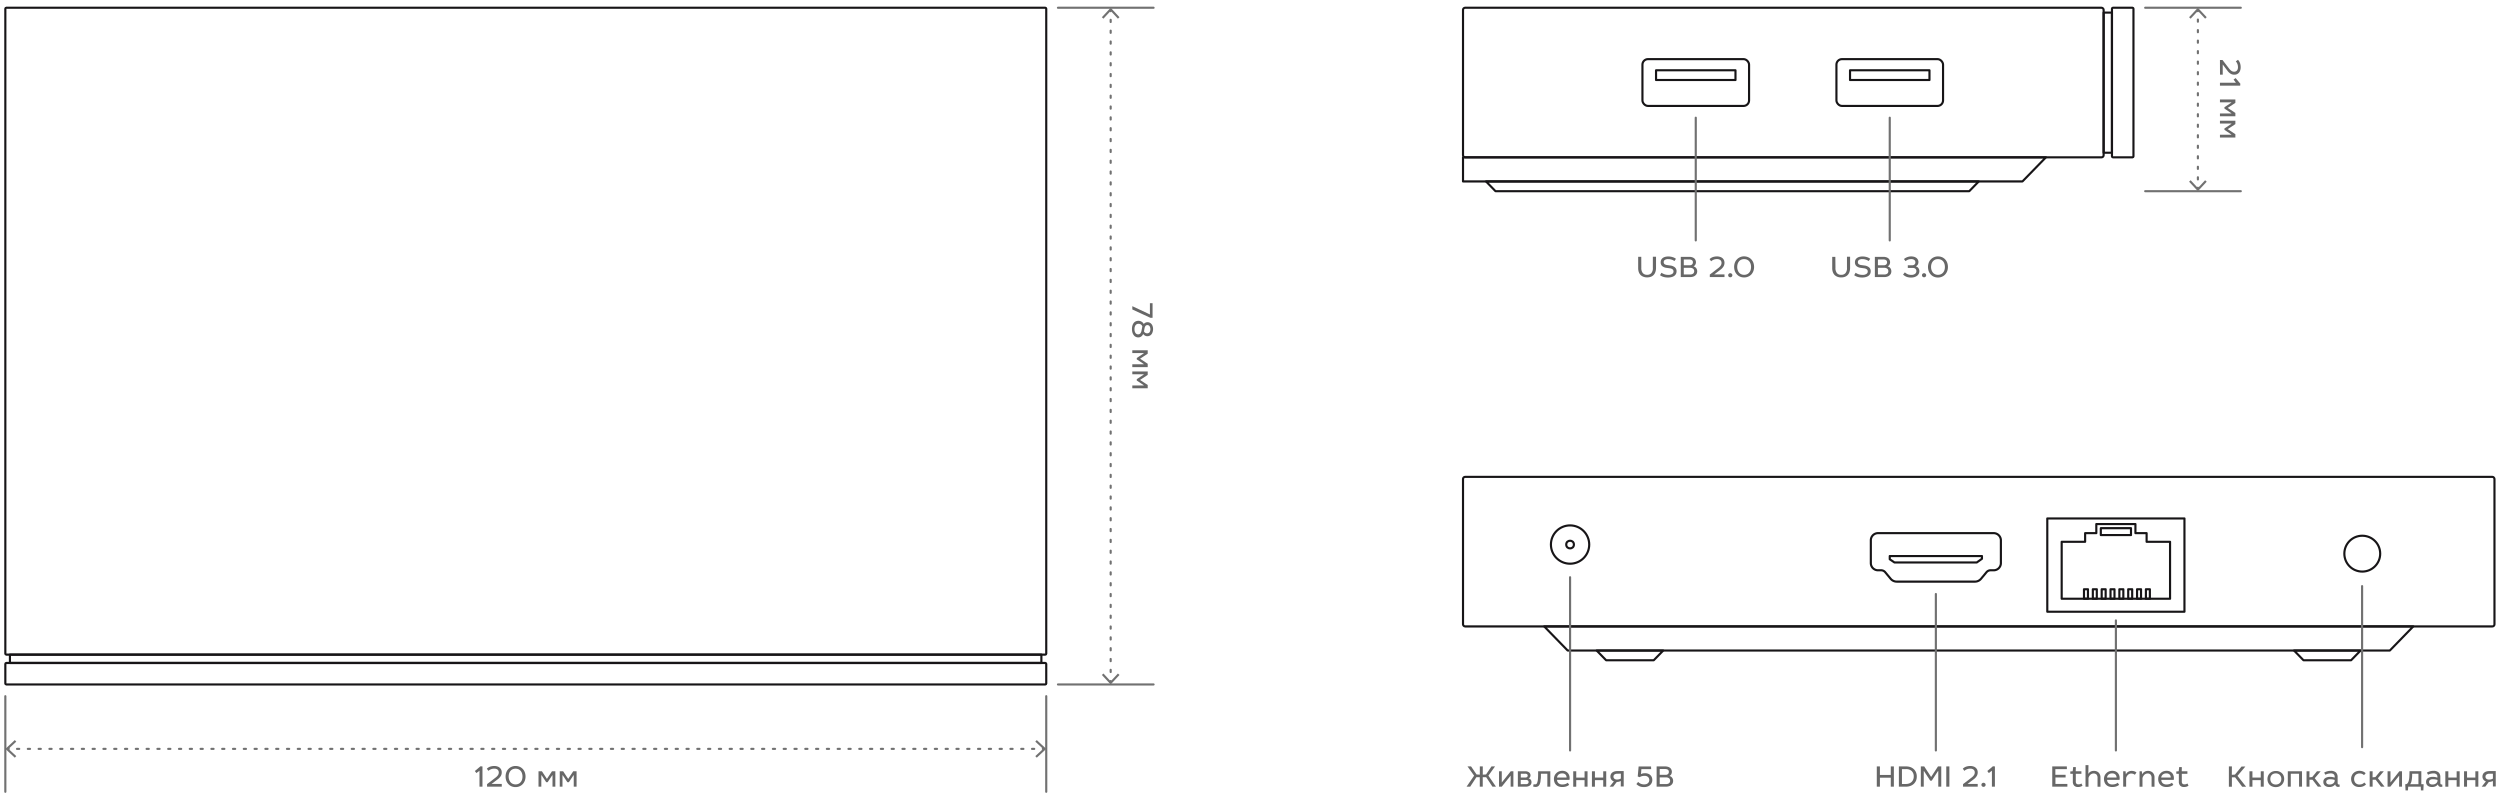 <svg xmlns="http://www.w3.org/2000/svg" viewBox="0 0 1410 452"><g id="Scheme"><rect x="3.01" y="4.37" width="587.07" height="364.84" rx="0.48" style="fill:none;stroke:#171517;stroke-linecap:round;stroke-linejoin:round;stroke-width:1.21px"/><rect x="3.01" y="373.91" width="587.07" height="12.12" rx="0.48" style="fill:none;stroke:#171517;stroke-linecap:round;stroke-linejoin:round;stroke-width:1.21px"/><rect x="5.6" y="369.21" width="581.74" height="4.7" style="fill:none;stroke:#171517;stroke-linecap:round;stroke-linejoin:round;stroke-width:1.21px"/><line x1="596.7" y1="4.37" x2="650.61" y2="4.37" style="fill:none;stroke:#717171;stroke-linecap:round;stroke-linejoin:round;stroke-width:1.21px"/><line x1="596.7" y1="386.03" x2="650.61" y2="386.03" style="fill:none;stroke:#717171;stroke-linecap:round;stroke-linejoin:round;stroke-width:1.21px"/><line x1="626.42" y1="5.69" x2="626.42" y2="6.29" style="fill:none;stroke:#717171;stroke-linecap:round;stroke-linejoin:round;stroke-width:1.21px"/><line x1="626.42" y1="11.18" x2="626.42" y2="381.66" style="fill:none;stroke:#717171;stroke-linecap:round;stroke-linejoin:round;stroke-width:1.21px;stroke-dasharray:1.22,4.89"/><line x1="626.42" y1="384.11" x2="626.42" y2="384.71" style="fill:none;stroke:#717171;stroke-linecap:round;stroke-linejoin:round;stroke-width:1.21px"/><polygon points="621.45 9.71 622.34 10.54 626.42 6.15 630.5 10.54 631.39 9.71 626.42 4.37 621.45 9.71" style="fill:#717171"/><polygon points="621.45 380.69 622.34 379.86 626.42 384.25 630.5 379.86 631.39 380.69 626.42 386.03 621.45 380.69" style="fill:#717171"/><line x1="590.08" y1="392.65" x2="590.08" y2="446.56" style="fill:none;stroke:#717171;stroke-linecap:round;stroke-linejoin:round;stroke-width:1.21px"/><line x1="3.01" y1="392.66" x2="3.01" y2="446.56" style="fill:none;stroke:#717171;stroke-linecap:round;stroke-linejoin:round;stroke-width:1.21px"/><line x1="588.76" y1="422.37" x2="588.16" y2="422.37" style="fill:none;stroke:#717171;stroke-linecap:round;stroke-linejoin:round;stroke-width:1.21px"/><line x1="583.29" y1="422.37" x2="7.37" y2="422.37" style="fill:none;stroke:#717171;stroke-linecap:round;stroke-linejoin:round;stroke-width:1.21px;stroke-dasharray:1.22,4.87"/><line x1="4.93" y1="422.37" x2="4.33" y2="422.37" style="fill:none;stroke:#717171;stroke-linecap:round;stroke-linejoin:round;stroke-width:1.21px"/><polygon points="584.74 417.4 583.91 418.29 588.3 422.37 583.91 426.45 584.74 427.34 590.08 422.37 584.74 417.4" style="fill:#717171"/><polygon points="8.35 417.4 9.18 418.29 4.79 422.37 9.18 426.45 8.35 427.34 3.01 422.37 8.35 417.4" style="fill:#717171"/><rect x="1191.15" y="4.37" width="12.12" height="84.36" rx="0.48" style="fill:none;stroke:#171517;stroke-linecap:round;stroke-linejoin:round;stroke-width:1.21px"/><rect x="1186.44" y="7.12" width="4.7" height="79.02" style="fill:none;stroke:#171517;stroke-linecap:round;stroke-linejoin:round;stroke-width:1.21px"/><rect x="825.14" y="4.37" width="361.31" height="84.36" rx="1.19" style="fill:none;stroke:#171517;stroke-linecap:round;stroke-linejoin:round;stroke-width:1.21px"/><polygon points="1140.66 102.33 825.14 102.33 825.14 88.73 1153.9 88.73 1140.66 102.33" style="fill:none;stroke:#171517;stroke-linecap:round;stroke-linejoin:round;stroke-width:1.21px"/><polygon points="1110.66 107.83 843.46 107.83 838.11 102.33 1116.01 102.33 1110.66 107.83" style="fill:none;stroke:#171517;stroke-linecap:round;stroke-linejoin:round;stroke-width:1.21px"/><rect x="926.34" y="33.35" width="60.13" height="26.39" rx="3.11" style="fill:none;stroke:#171517;stroke-linecap:round;stroke-linejoin:round;stroke-width:1.21px"/><rect x="934.01" y="39.64" width="44.8" height="5.49" style="fill:none;stroke:#171517;stroke-linecap:round;stroke-linejoin:round;stroke-width:1.21px"/><rect x="1043.42" y="39.64" width="44.8" height="5.49" style="fill:none;stroke:#171517;stroke-linecap:round;stroke-linejoin:round;stroke-width:1.21px"/><rect x="1035.75" y="33.35" width="60.13" height="26.39" rx="3.11" style="fill:none;stroke:#171517;stroke-linecap:round;stroke-linejoin:round;stroke-width:1.21px"/><line x1="1209.89" y1="4.37" x2="1263.8" y2="4.37" style="fill:none;stroke:#717171;stroke-linecap:round;stroke-linejoin:round;stroke-width:1.21px"/><line x1="1209.89" y1="107.83" x2="1263.8" y2="107.83" style="fill:none;stroke:#717171;stroke-linecap:round;stroke-linejoin:round;stroke-width:1.21px"/><line x1="1239.61" y1="5.69" x2="1239.61" y2="6.29" style="fill:none;stroke:#717171;stroke-linecap:round;stroke-linejoin:round;stroke-width:1.21px"/><line x1="1239.61" y1="11.04" x2="1239.61" y2="103.53" style="fill:none;stroke:#717171;stroke-linecap:round;stroke-linejoin:round;stroke-width:1.21px;stroke-dasharray:1.19,4.74"/><line x1="1239.61" y1="105.9" x2="1239.61" y2="106.51" style="fill:none;stroke:#717171;stroke-linecap:round;stroke-linejoin:round;stroke-width:1.21px"/><polygon points="1234.64 9.71 1235.53 10.54 1239.61 6.15 1243.69 10.54 1244.58 9.71 1239.61 4.37 1234.64 9.71" style="fill:#717171"/><polygon points="1234.64 102.48 1235.53 101.65 1239.61 106.04 1243.69 101.65 1244.58 102.48 1239.61 107.83 1234.64 102.48" style="fill:#717171"/><line x1="956.41" y1="66.39" x2="956.41" y2="135.59" style="fill:none;stroke:#717171;stroke-linecap:round;stroke-linejoin:round;stroke-width:1.21px"/><line x1="1065.82" y1="66.39" x2="1065.82" y2="135.59" style="fill:none;stroke:#717171;stroke-linecap:round;stroke-linejoin:round;stroke-width:1.21px"/><path d="M1353.2,430.45l1.38-.24" style="fill:#717171"/><rect x="825.14" y="268.95" width="581.74" height="84.36" rx="1.19" style="fill:none;stroke:#171517;stroke-linecap:round;stroke-linejoin:round;stroke-width:1.21px"/><polygon points="1347.85 366.91 884.17 366.91 870.92 353.3 1361.09 353.3 1347.85 366.91" style="fill:none;stroke:#171517;stroke-linecap:round;stroke-linejoin:round;stroke-width:1.21px"/><polygon points="1326 372.4 1299.19 372.4 1293.84 366.91 1331.35 366.91 1326 372.4" style="fill:none;stroke:#171517;stroke-linecap:round;stroke-linejoin:round;stroke-width:1.21px"/><polygon points="932.69 372.4 905.87 372.4 900.52 366.91 938.04 366.91 932.69 372.4" style="fill:none;stroke:#171517;stroke-linecap:round;stroke-linejoin:round;stroke-width:1.21px"/><circle cx="885.52" cy="307.13" r="10.8" style="fill:none;stroke:#171517;stroke-linecap:round;stroke-linejoin:round;stroke-width:1.21px"/><circle cx="885.52" cy="307.13" r="2.16" style="fill:none;stroke:#171517;stroke-linecap:round;stroke-linejoin:round;stroke-width:1.21px"/><path d="M1128.5,304.76v12.82a4.06,4.06,0,0,1-4.06,4.06h-1.78a3,3,0,0,0-2.26,1.06l-3.07,3.7a4.49,4.49,0,0,1-3.47,1.64h-44.08a4.49,4.49,0,0,1-3.47-1.64l-3.07-3.7a3,3,0,0,0-2.26-1.06h-1.77a4.06,4.06,0,0,1-4.06-4.06h0V304.75a4.06,4.06,0,0,1,4.06-4.06h65.22A4.09,4.09,0,0,1,1128.5,304.76Z" style="fill:none;stroke:#171517;stroke-linecap:round;stroke-linejoin:round;stroke-width:1.21px"/><polygon points="1065.82 313.61 1117.82 313.61 1117.82 315.16 1114.88 317.24 1068.49 317.24 1065.82 315.42 1065.82 313.61" style="fill:none;stroke:#171517;stroke-linecap:round;stroke-linejoin:round;stroke-width:1.21px"/><rect x="1154.67" y="292.4" width="77.36" height="52.61" style="fill:none;stroke:#171517;stroke-linecap:round;stroke-linejoin:round;stroke-width:1.21px"/><polygon points="1223.91 305.57 1223.91 337.7 1162.79 337.7 1162.79 305.57 1176.01 305.57 1176.01 300.69 1182.32 300.69 1182.32 295.56 1204.38 295.56 1204.38 300.69 1210.69 300.69 1210.69 305.57 1223.91 305.57" style="fill:none;stroke:#171517;stroke-linecap:round;stroke-linejoin:round;stroke-width:1.21px"/><rect x="1184.86" y="297.89" width="17.02" height="3.89" style="fill:none;stroke:#171517;stroke-linecap:round;stroke-linejoin:round;stroke-width:1.21px"/><rect x="1175.37" y="332.34" width="2.24" height="5.36" style="fill:none;stroke:#171517;stroke-linecap:round;stroke-linejoin:round;stroke-width:1.21px"/><rect x="1180.36" y="332.34" width="2.24" height="5.36" style="fill:none;stroke:#171517;stroke-linecap:round;stroke-linejoin:round;stroke-width:1.21px"/><rect x="1185.35" y="332.34" width="2.24" height="5.36" style="fill:none;stroke:#171517;stroke-linecap:round;stroke-linejoin:round;stroke-width:1.21px"/><rect x="1190.33" y="332.34" width="2.24" height="5.36" style="fill:none;stroke:#171517;stroke-linecap:round;stroke-linejoin:round;stroke-width:1.21px"/><rect x="1195.32" y="332.34" width="2.24" height="5.36" style="fill:none;stroke:#171517;stroke-linecap:round;stroke-linejoin:round;stroke-width:1.21px"/><rect x="1200.31" y="332.34" width="2.24" height="5.36" style="fill:none;stroke:#171517;stroke-linecap:round;stroke-linejoin:round;stroke-width:1.21px"/><rect x="1205.3" y="332.34" width="2.24" height="5.36" style="fill:none;stroke:#171517;stroke-linecap:round;stroke-linejoin:round;stroke-width:1.21px"/><rect x="1210.29" y="332.34" width="2.24" height="5.36" style="fill:none;stroke:#171517;stroke-linecap:round;stroke-linejoin:round;stroke-width:1.21px"/><circle cx="1332.32" cy="312.26" r="10.11" style="fill:none;stroke:#171517;stroke-linecap:round;stroke-linejoin:round;stroke-width:1.21px"/><line x1="885.52" y1="325.56" x2="885.52" y2="423.25" style="fill:none;stroke:#717171;stroke-linecap:round;stroke-linejoin:round;stroke-width:1.21px"/><line x1="1091.83" y1="335.02" x2="1091.83" y2="423.25" style="fill:none;stroke:#717171;stroke-linecap:round;stroke-linejoin:round;stroke-width:1.21px"/><line x1="1193.37" y1="349.92" x2="1193.37" y2="423.25" style="fill:none;stroke:#717171;stroke-linecap:round;stroke-linejoin:round;stroke-width:1.21px"/><line x1="1332.22" y1="330.57" x2="1332.22" y2="421.4" style="fill:none;stroke:#717171;stroke-linecap:round;stroke-linejoin:round;stroke-width:1.21px"/></g><g id="UA"><path d="M1258.75,437l1.78-.14,3.71-4.55h2.15l-4.45,5.28,4.88,6.14h-2.22l-4-5.32h-1.81v5.32h-1.7V432.26h1.7Z" style="fill:#676767"/><path d="M1270.37,438.55h4.69V435h1.69v8.69h-1.69V440h-4.69v3.7h-1.68V435h1.68Z" style="fill:#676767"/><path d="M1285.44,435.12a4.49,4.49,0,0,1,1.5.92,4.11,4.11,0,0,1,1,1.45,5.06,5.06,0,0,1,.34,1.84,4.59,4.59,0,0,1-1.33,3.26,4.41,4.41,0,0,1-1.5,1,5.08,5.08,0,0,1-1.89.34,5,5,0,0,1-1.93-.34,4.19,4.19,0,0,1-1.5-.92,4.11,4.11,0,0,1-.95-1.45,5,5,0,0,1-.34-1.84,4.88,4.88,0,0,1,.34-1.8,4.47,4.47,0,0,1,2.47-2.41,5.32,5.32,0,0,1,1.91-.34A4.92,4.92,0,0,1,1285.44,435.12Zm-3.19,1.3a2.74,2.74,0,0,0-1.57,1.65,3.44,3.44,0,0,0-.22,1.26,3.55,3.55,0,0,0,.22,1.28,3.07,3.07,0,0,0,.61,1,3.35,3.35,0,0,0,1,.65,3.82,3.82,0,0,0,1.26.22,3.94,3.94,0,0,0,1.28-.22,3.08,3.08,0,0,0,1-.65,2.51,2.51,0,0,0,.61-1,3.35,3.35,0,0,0,.23-1.28,3.08,3.08,0,0,0-.23-1.24,2.91,2.91,0,0,0-.61-1,2.7,2.7,0,0,0-1-.66,3.22,3.22,0,0,0-1.26-.24A3.78,3.78,0,0,0,1282.25,436.42Z" style="fill:#676767"/><path d="M1298.35,443.68h-1.69V436.4H1292v7.28h-1.68V435h8Z" style="fill:#676767"/><path d="M1302.49,438.41l1.6-.15,2.69-3.27h2.07l-3.34,3.92,3.75,4.77h-2l-3-3.9h-1.72v3.9h-1.65V435h1.65Z" style="fill:#676767"/><path d="M1312.64,435a6.54,6.54,0,0,1,1.84-.24,4.14,4.14,0,0,1,3,.92,3.48,3.48,0,0,1,.94,2.58v3.18a1.37,1.37,0,0,0,.19.79.65.65,0,0,0,.49.22.92.92,0,0,0,.36-.07l.15,1.26a1.93,1.93,0,0,1-.87.17,1.68,1.68,0,0,1-1.07-.32,1.55,1.55,0,0,1-.58-1.14,3.92,3.92,0,0,1-3.38,1.51,3.61,3.61,0,0,1-2.45-.75,2.64,2.64,0,0,1-.89-2.14,2.41,2.41,0,0,1,1-2.07,4.87,4.87,0,0,1,2.85-.75,7.48,7.48,0,0,1,1.36.12,11.89,11.89,0,0,1,1.18.31v-.48a1.78,1.78,0,0,0-.55-1.41,2.45,2.45,0,0,0-1.7-.48,6.28,6.28,0,0,0-3,.75l-.66-1.19A5.86,5.86,0,0,1,1312.64,435Zm1.66,4.5a2.85,2.85,0,0,0-1.74.41A1.33,1.33,0,0,0,1312,441a1.3,1.3,0,0,0,.49,1.09,2.58,2.58,0,0,0,1.47.36,3.83,3.83,0,0,0,1.09-.15,4.4,4.4,0,0,0,.89-.46,2.34,2.34,0,0,0,.59-.7,1.69,1.69,0,0,0,.23-.89v-.37A7.44,7.44,0,0,0,1314.3,439.52Z" style="fill:#676767"/><path d="M1332.27,436.49a4.14,4.14,0,0,0-1.5-.26,3.19,3.19,0,0,0-1.16.21,2.91,2.91,0,0,0-1,.59,2.86,2.86,0,0,0-.65,1,3.4,3.4,0,0,0-.23,1.28,3.23,3.23,0,0,0,.8,2.3,2.89,2.89,0,0,0,2.21.85,4.37,4.37,0,0,0,1.52-.27,3.52,3.52,0,0,0,1.19-.84l1,1a4.17,4.17,0,0,1-1.67,1.16,5.45,5.45,0,0,1-2.12.37,5.32,5.32,0,0,1-2-.34,4.07,4.07,0,0,1-1.43-1,3.61,3.61,0,0,1-.89-1.45,5.1,5.1,0,0,1-.31-1.77,4.28,4.28,0,0,1,.38-1.87,3.94,3.94,0,0,1,1-1.45,4.13,4.13,0,0,1,1.46-.92,4.66,4.66,0,0,1,1.81-.33,5.39,5.39,0,0,1,2,.34,4.06,4.06,0,0,1,1.54,1l-.92,1.09A3.84,3.84,0,0,0,1332.27,436.49Z" style="fill:#676767"/><path d="M1338.12,438.41l1.6-.15,2.69-3.27h2.06l-3.34,3.92,3.75,4.77h-2l-3-3.9h-1.72v3.9h-1.66V435h1.66Z" style="fill:#676767"/><path d="M1353.14,437.44l-5,6.24h-1.55V435h1.64v6.34l5-6.34h1.5v8.69h-1.64Z" style="fill:#676767"/><path d="M1365.63,442.27h1.28v.56l-.13,2.95h-1.39l-.08-2.1h-7.09l-.14,2.1h-1.36l-.14-2.92v-.56l.5-.07a1.24,1.24,0,0,0,.85-.56,4.23,4.23,0,0,0,.6-1.33,11.21,11.21,0,0,0,.34-2.39c.05-.92.07-1.92.08-3h6.68Zm-5.25-3.65a12,12,0,0,1-.27,1.82,4.85,4.85,0,0,1-.34,1.11,1.93,1.93,0,0,1-.48.72H1364V436.4h-3.54C1360.47,437.19,1360.44,437.92,1360.38,438.62Z" style="fill:#676767"/><path d="M1370.57,435a6.49,6.49,0,0,1,1.84-.24,4.14,4.14,0,0,1,3,.92,3.48,3.48,0,0,1,.94,2.58v3.18a1.38,1.38,0,0,0,.18.79.67.67,0,0,0,.5.22.92.92,0,0,0,.36-.07l.15,1.26a1.93,1.93,0,0,1-.87.17,1.66,1.66,0,0,1-1.07-.32,1.55,1.55,0,0,1-.58-1.14,3.93,3.93,0,0,1-3.38,1.51,3.61,3.61,0,0,1-2.45-.75,2.64,2.64,0,0,1-.89-2.14,2.41,2.41,0,0,1,1-2.07,4.87,4.87,0,0,1,2.85-.75,7.56,7.56,0,0,1,1.36.12,11.89,11.89,0,0,1,1.18.31v-.48a1.78,1.78,0,0,0-.55-1.41,2.48,2.48,0,0,0-1.7-.48,6.28,6.28,0,0,0-3,.75l-.67-1.19A6,6,0,0,1,1370.57,435Zm1.66,4.5a2.85,2.85,0,0,0-1.74.41A1.33,1.33,0,0,0,1370,441a1.3,1.3,0,0,0,.49,1.09,2.55,2.55,0,0,0,1.47.36,3.83,3.83,0,0,0,1.09-.15,4.68,4.68,0,0,0,.89-.46,2.5,2.5,0,0,0,.59-.7,1.68,1.68,0,0,0,.22-.89v-.37A7.34,7.34,0,0,0,1372.23,439.52Z" style="fill:#676767"/><path d="M1380.86,438.55h4.69V435h1.69v8.69h-1.69V440h-4.69v3.7h-1.69V435h1.69Z" style="fill:#676767"/><path d="M1391.41,438.55h4.69V435h1.68v8.69h-1.68V440h-4.69v3.7h-1.69V435h1.69Z" style="fill:#676767"/><path d="M1406,440.49a5.82,5.82,0,0,1-2.32.55l-2,2.64h-2l2.38-3a2.62,2.62,0,0,1-1.43-1,2.72,2.72,0,0,1-.53-1.69,3,3,0,0,1,.26-1.25,2.42,2.42,0,0,1,.77-1,3.43,3.43,0,0,1,1.22-.63,5.52,5.52,0,0,1,1.64-.22h3.61v8.69H1406Zm-1.88-4.11a2.83,2.83,0,0,0-1.72.45,1.43,1.43,0,0,0-.58,1.21,1.38,1.38,0,0,0,.55,1.21,2.15,2.15,0,0,0,1.48.44,4.26,4.26,0,0,0,2.15-.56v-2.75Z" style="fill:#676767"/><path d="M272.11,443.68h-1.68v-9L268.67,436l-.85-1.14,3.17-2.68,1.12.09Z" style="fill:#676767"/><path d="M274.7,443.68v-1.43l4.84-3.72a5.47,5.47,0,0,0,1.35-1.4,2.65,2.65,0,0,0,.43-1.46,2.09,2.09,0,0,0-.65-1.57,3,3,0,0,0-2-.58,4.81,4.81,0,0,0-3.22,1.25l-.87-1.23a5.27,5.27,0,0,1,1.93-1.18,7.56,7.56,0,0,1,2.25-.34,5.56,5.56,0,0,1,1.79.27,3.59,3.59,0,0,1,1.33.74,3.49,3.49,0,0,1,.83,1.14,3.83,3.83,0,0,1,.27,1.43,3.89,3.89,0,0,1-.56,2.11,6.56,6.56,0,0,1-1.74,1.83l-3.47,2.61H283v1.53Z" style="fill:#676767"/><path d="M293.09,432.46a5.44,5.44,0,0,1,2.91,3.16,6.94,6.94,0,0,1,.4,2.35,6.65,6.65,0,0,1-.4,2.3,5.75,5.75,0,0,1-1.14,1.91,5.28,5.28,0,0,1-1.77,1.26,5.35,5.35,0,0,1-2.32.48,5.65,5.65,0,0,1-2.32-.46,5.16,5.16,0,0,1-1.77-1.28,5.73,5.73,0,0,1-1.14-1.87,7.21,7.21,0,0,1,0-4.68,5.46,5.46,0,0,1,1.16-1.87,5.18,5.18,0,0,1,1.77-1.26,5.33,5.33,0,0,1,2.3-.48A6,6,0,0,1,293.09,432.46Zm-4,1.42a3.47,3.47,0,0,0-1.21.94,4.43,4.43,0,0,0-.75,1.43,5.63,5.63,0,0,0-.25,1.72,5.08,5.08,0,0,0,.27,1.72,4.43,4.43,0,0,0,.75,1.43,3.21,3.21,0,0,0,1.23.94,4,4,0,0,0,1.65.34,3.86,3.86,0,0,0,1.65-.34,3.21,3.21,0,0,0,1.23-.94,4,4,0,0,0,.77-1.39,5.9,5.9,0,0,0,.25-1.76,5.42,5.42,0,0,0-.27-1.79,4.29,4.29,0,0,0-.75-1.4,3.75,3.75,0,0,0-1.23-.92,4.33,4.33,0,0,0-1.65-.32A4.14,4.14,0,0,0,289.08,433.88Z" style="fill:#676767"/><path d="M308.47,439.3l2.85-4.31h1.89v8.69h-1.6v-6.43h-.15l-2.61,3.91h-.79l-2.59-3.91h-.17v6.43h-1.58V435h1.92Z" style="fill:#676767"/><path d="M320.45,439.3,323.3,435h1.89v8.69h-1.6v-6.43h-.16l-2.6,3.91H320l-2.59-3.91h-.17v6.43H315.7V435h1.92Z" style="fill:#676767"/><path d="M648.79,179.23l-10.16-4.69v-1.86l9.92,4.66V171h1.5v8.25Z" style="fill:#676767"/><path d="M650.05,187.32a3.35,3.35,0,0,1-.65,1.26,2.64,2.64,0,0,1-1,.77,3,3,0,0,1-1.29.27,2.81,2.81,0,0,1-1.37-.34,3,3,0,0,1-1-.94,3.34,3.34,0,0,1-1.09,1.45,2.86,2.86,0,0,1-1.71.51,3.13,3.13,0,0,1-2.45-1.19,4.63,4.63,0,0,1-.77-1.47,6.94,6.94,0,0,1-.29-2.09,6.63,6.63,0,0,1,.27-2,5,5,0,0,1,.75-1.45,3.23,3.23,0,0,1,1.16-.87,3.83,3.83,0,0,1,1.45-.29,3.22,3.22,0,0,1,1.79.5,3.11,3.11,0,0,1,1.26,1.35A2.09,2.09,0,0,1,646,182a2.69,2.69,0,0,1,1.21-.28,2.65,2.65,0,0,1,1.23.28,2.7,2.7,0,0,1,1,.78,3.23,3.23,0,0,1,.65,1.25,4.78,4.78,0,0,1,.24,1.61A5.27,5.27,0,0,1,650.05,187.32Zm-5.86-2.78a3.52,3.52,0,0,1,.1-.41,2.23,2.23,0,0,0-.87-1.16,2.5,2.5,0,0,0-1.33-.35,2,2,0,0,0-1.62.78,3.52,3.52,0,0,0-.61,2.21,3.56,3.56,0,0,0,.58,2.24,1.82,1.82,0,0,0,1.48.73,1.64,1.64,0,0,0,1.24-.53,3.92,3.92,0,0,0,.7-1.8l.24-1.21Zm1,2.34a2,2,0,0,0,.75.85,2.16,2.16,0,0,0,1.12.27,1.7,1.7,0,0,0,1.27-.56,3.39,3.39,0,0,0,0-3.53,1.58,1.58,0,0,0-1.21-.56,1.34,1.34,0,0,0-1.07.48,3.64,3.64,0,0,0-.55,1.41l-.19.95C645.31,186.45,645.26,186.67,645.21,186.88Z" style="fill:#676767"/><path d="M643,202.31l4.31,2.85v1.89h-8.69v-1.6h6.43v-.16l-3.91-2.6v-.79l3.91-2.59v-.17h-6.43v-1.58h8.69v1.92Z" style="fill:#676767"/><path d="M643,214.29l4.31,2.85V219h-8.69v-1.6h6.43v-.16l-3.91-2.61v-.78l3.91-2.59v-.17h-6.43v-1.59h8.69v1.93Z" style="fill:#676767"/><path d="M832.78,436.79l1.84.11v-4.64h1.67v4.64l1.84-.11,3.07-4.53h2l-3.74,5.22,4.27,6.2h-2l-3.53-5.35h-1.93v5.35h-1.67v-5.35H832.7l-3.51,5.35h-2.05l4.26-6.2-3.73-5.22h2Z" style="fill:#676767"/><path d="M852,437.44l-5,6.24h-1.55V435H847v6.34l5.05-6.34h1.5v8.69H852Z" style="fill:#676767"/><path d="M862.39,435.62a2.12,2.12,0,0,1,.57,2.67,1.64,1.64,0,0,1-.72.63v.14a2.11,2.11,0,0,1,1.13.73,2.38,2.38,0,0,1,.39,1.35,2.26,2.26,0,0,1-.84,1.84,3.88,3.88,0,0,1-2.5.7h-4.35V435h4.11A3.4,3.4,0,0,1,862.39,435.62Zm-2.11,2.9a1.45,1.45,0,0,0,1-.29,1,1,0,0,0,.34-.79,1,1,0,0,0-.34-.78,1.74,1.74,0,0,0-1.11-.29h-2.44v2.15Zm.31,3.75a2,2,0,0,0,1.14-.29,1.11,1.11,0,0,0,.39-.91,1.07,1.07,0,0,0-.37-.87,1.74,1.74,0,0,0-1.2-.32h-2.86v2.39Z" style="fill:#676767"/><path d="M874.37,443.68H872.7v-7.3h-3.63c0,.48,0,1,0,1.49s0,1-.09,1.48-.09,1-.15,1.36a5.65,5.65,0,0,1-.28,1.13,3.06,3.06,0,0,1-.92,1.5,2.42,2.42,0,0,1-1.58.48,3.61,3.61,0,0,1-.75-.07,2.85,2.85,0,0,1-.63-.19l.32-1.31a2.64,2.64,0,0,0,.44.12l.43,0a1,1,0,0,0,.75-.29,1.84,1.84,0,0,0,.41-.77,8.39,8.39,0,0,0,.39-2.06c.05-.83.09-1.75.09-2.79V435h6.88Z" style="fill:#676767"/><path d="M879.06,441.77a3.21,3.21,0,0,0,2.13.67,5.83,5.83,0,0,0,1.63-.23,5.53,5.53,0,0,0,1.43-.73l.75,1.18a5.79,5.79,0,0,1-1.8.95,7.82,7.82,0,0,1-2.05.27,6,6,0,0,1-2-.3,3.87,3.87,0,0,1-1.47-.92,3.8,3.8,0,0,1-.94-1.42,5.13,5.13,0,0,1-.32-1.89,4.91,4.91,0,0,1,.34-1.82,4.11,4.11,0,0,1,1-1.45,4.35,4.35,0,0,1,1.49-1,5.37,5.37,0,0,1,1.92-.34,4.6,4.6,0,0,1,1.67.29,3.6,3.6,0,0,1,1.3.84,3.66,3.66,0,0,1,.82,1.28,4.37,4.37,0,0,1,.3,1.65,4.75,4.75,0,0,1,0,.54,4.34,4.34,0,0,1-.09.52h-7A2.69,2.69,0,0,0,879.06,441.77Zm3.88-4.92a2.44,2.44,0,0,0-1.86-.64,3,3,0,0,0-2,.62,2.72,2.72,0,0,0-.92,1.7h5.38A2.35,2.35,0,0,0,882.94,436.85Z" style="fill:#676767"/><path d="M889,438.55h4.69V435h1.68v8.69h-1.68V440H889v3.7H887.3V435H889Z" style="fill:#676767"/><path d="M899.54,438.55h4.68V435h1.69v8.69h-1.69V440h-4.68v3.7h-1.69V435h1.69Z" style="fill:#676767"/><path d="M914.15,440.49a5.73,5.73,0,0,1-2.31.55l-2,2.64h-2l2.39-3a2.58,2.58,0,0,1-1.43-1,2.72,2.72,0,0,1-.53-1.69,3,3,0,0,1,.25-1.25,2.51,2.51,0,0,1,.77-1,3.48,3.48,0,0,1,1.23-.63,5.45,5.45,0,0,1,1.63-.22h3.62v8.69h-1.66Zm-1.87-4.11a2.79,2.79,0,0,0-1.72.45A1.43,1.43,0,0,0,910,438a1.4,1.4,0,0,0,.54,1.21,2.19,2.19,0,0,0,1.49.44,4.22,4.22,0,0,0,2.14-.56v-2.75Z" style="fill:#676767"/><path d="M931.26,433.78h-5.52l-.22,2.81a7,7,0,0,1,1-.38,8,8,0,0,1,1.29-.11,5,5,0,0,1,1.64.25,3.75,3.75,0,0,1,1.29.75,3.46,3.46,0,0,1,.86,1.21,4.22,4.22,0,0,1,.3,1.65,3.71,3.71,0,0,1-1.24,2.8,4,4,0,0,1-1.47.85,5.82,5.82,0,0,1-2,.31,6.41,6.41,0,0,1-2.36-.41,6,6,0,0,1-1.91-1.3l1-1.21a4.51,4.51,0,0,0,1.58,1.08,4.75,4.75,0,0,0,1.79.32,4.39,4.39,0,0,0,1.16-.15,3.22,3.22,0,0,0,.92-.48,2.9,2.9,0,0,0,.6-.78,2.18,2.18,0,0,0,.22-1,2.27,2.27,0,0,0-.68-1.75,2.74,2.74,0,0,0-1.94-.65,5.65,5.65,0,0,0-1.61.2,3.56,3.56,0,0,0-1.16.55l-1.12-.41.51-5.66h7Z" style="fill:#676767"/><path d="M940.73,432.48a3.75,3.75,0,0,1,1.23.63,2.54,2.54,0,0,1,.72,1,2.94,2.94,0,0,1-.07,2.52,2,2,0,0,1-.92.9v.16a2.65,2.65,0,0,1,1.43,1,3,3,0,0,1,.53,1.72,3.18,3.18,0,0,1-.26,1.28,2.62,2.62,0,0,1-.75,1,3.29,3.29,0,0,1-1.26.72,5.43,5.43,0,0,1-1.81.27h-5.23V432.26h4.74A5.45,5.45,0,0,1,940.73,432.48ZM939.35,437a2,2,0,0,0,1.42-.44,1.7,1.7,0,0,0,.46-1.23c0-1.08-.73-1.6-2.2-1.6h-2.95V437Zm.22,5.21a2.91,2.91,0,0,0,1.78-.47,1.77,1.77,0,0,0,.59-1.42,1.71,1.71,0,0,0-.59-1.38,2.87,2.87,0,0,0-1.79-.49h-3.48v3.76Z" style="fill:#676767"/><path d="M925.7,151.06a4.53,4.53,0,0,0,.82,2.92,3,3,0,0,0,2.44,1,3,3,0,0,0,2.4-.95,4.26,4.26,0,0,0,.85-3v-6.24H934v6.26a6.91,6.91,0,0,1-.33,2.23,4.53,4.53,0,0,1-.93,1.7,4.3,4.3,0,0,1-1.57,1.09,6.06,6.06,0,0,1-2.18.38,5.64,5.64,0,0,1-2.17-.38,4.86,4.86,0,0,1-1.57-1,5,5,0,0,1-1-1.69,7,7,0,0,1-.32-2.23v-6.31h1.75Z" style="fill:#676767"/><path d="M942.76,146.43a5.24,5.24,0,0,0-1.81-.29,3.34,3.34,0,0,0-2,.46,1.46,1.46,0,0,0-.62,1.23,1.44,1.44,0,0,0,.48,1.16,3.22,3.22,0,0,0,1.5.51l1.7.24a5,5,0,0,1,2.66,1.07,2.83,2.83,0,0,1,.91,2.21,3.35,3.35,0,0,1-.31,1.42,3.21,3.21,0,0,1-.9,1.09,4.56,4.56,0,0,1-1.52.72,7.33,7.33,0,0,1-2.1.27,8.81,8.81,0,0,1-2.42-.31,6.1,6.1,0,0,1-2.08-1l.82-1.38a7.1,7.1,0,0,0,1.88.92,6.5,6.5,0,0,0,1.94.27,3.73,3.73,0,0,0,2.22-.53,1.59,1.59,0,0,0,.75-1.39,1.51,1.51,0,0,0-.5-1.16,3,3,0,0,0-1.64-.62l-1.78-.25a4.54,4.54,0,0,1-2.46-1,2.72,2.72,0,0,1-.85-2.17,3.08,3.08,0,0,1,.31-1.41,3,3,0,0,1,.88-1,4,4,0,0,1,1.37-.63,6.61,6.61,0,0,1,1.73-.21,8,8,0,0,1,2.32.33,5.43,5.43,0,0,1,2,1l-.88,1.26A5,5,0,0,0,942.76,146.43Z" style="fill:#676767"/><path d="M954.31,145.08a3.85,3.85,0,0,1,1.23.63,2.51,2.51,0,0,1,.71,1,2.76,2.76,0,0,1,.26,1.19,2.65,2.65,0,0,1-.33,1.33,2,2,0,0,1-.92.9v.16a2.71,2.71,0,0,1,1.44,1,3,3,0,0,1,.52,1.72,3.18,3.18,0,0,1-.25,1.28,2.72,2.72,0,0,1-.75,1A3.36,3.36,0,0,1,955,156a5.43,5.43,0,0,1-1.81.27h-5.23V144.86h4.74A5.49,5.49,0,0,1,954.31,145.08Zm-1.38,4.52a1.94,1.94,0,0,0,1.41-.44,1.66,1.66,0,0,0,.46-1.23c0-1.08-.73-1.6-2.2-1.6h-2.94v3.27Zm.22,5.21a2.9,2.9,0,0,0,1.77-.47,1.78,1.78,0,0,0,.6-1.42,1.72,1.72,0,0,0-.6-1.38,2.85,2.85,0,0,0-1.79-.49h-3.47v3.76Z" style="fill:#676767"/><path d="M964.33,156.28v-1.43l4.84-3.72a5.56,5.56,0,0,0,1.34-1.39,2.68,2.68,0,0,0,.43-1.47,2.06,2.06,0,0,0-.65-1.57,3,3,0,0,0-2-.58,4.81,4.81,0,0,0-3.22,1.25l-.87-1.23a5.27,5.27,0,0,1,1.93-1.18,7.56,7.56,0,0,1,2.25-.34,5.3,5.3,0,0,1,1.79.28,3.49,3.49,0,0,1,1.33.73,3.35,3.35,0,0,1,.83,1.14,3.83,3.83,0,0,1,.28,1.43,3.9,3.9,0,0,1-.57,2.11,6.43,6.43,0,0,1-1.74,1.83l-3.47,2.61h5.78v1.53Z" style="fill:#676767"/><path d="M976.69,154.41a1,1,0,0,1,.36.83,1.1,1.1,0,0,1-.36.84,1.26,1.26,0,0,1-1.63,0,1.1,1.1,0,0,1-.36-.84,1,1,0,0,1,.36-.83,1.17,1.17,0,0,1,1.63,0Z" style="fill:#676767"/><path d="M986,145.07a5.15,5.15,0,0,1,1.77,1.26,5.52,5.52,0,0,1,1.14,1.89,7,7,0,0,1,.39,2.35,6.65,6.65,0,0,1-.39,2.3,5.92,5.92,0,0,1-1.14,1.91A5.28,5.28,0,0,1,986,156a5.35,5.35,0,0,1-2.32.48,5.65,5.65,0,0,1-2.32-.46,5.07,5.07,0,0,1-1.77-1.28,5.57,5.57,0,0,1-1.14-1.87,7,7,0,0,1,0-4.67,5.26,5.26,0,0,1,1.16-1.88,5.09,5.09,0,0,1,1.77-1.26,5.44,5.44,0,0,1,2.3-.48A6,6,0,0,1,986,145.07Zm-4,1.41a3.5,3.5,0,0,0-1.21.94,4.43,4.43,0,0,0-.75,1.43,5.63,5.63,0,0,0-.25,1.72,5.08,5.08,0,0,0,.27,1.72,4.24,4.24,0,0,0,.75,1.43,3.21,3.21,0,0,0,1.23.94,4,4,0,0,0,1.65.34,3.86,3.86,0,0,0,1.65-.34,3.21,3.21,0,0,0,1.23-.94,4,4,0,0,0,.77-1.39,5.9,5.9,0,0,0,.25-1.76,5.42,5.42,0,0,0-.27-1.79,4.49,4.49,0,0,0-.75-1.4,3.75,3.75,0,0,0-1.23-.92,4.33,4.33,0,0,0-1.65-.32A4.14,4.14,0,0,0,982,146.48Z" style="fill:#676767"/><path d="M1035.2,151.06A4.53,4.53,0,0,0,1036,154a3,3,0,0,0,2.43,1,3.05,3.05,0,0,0,2.41-.95,4.26,4.26,0,0,0,.85-3v-6.24h1.76v6.26a7.19,7.19,0,0,1-.33,2.23,4.41,4.41,0,0,1-.94,1.7,4.18,4.18,0,0,1-1.56,1.09,6.08,6.08,0,0,1-2.19.38,5.62,5.62,0,0,1-2.16-.38,4.86,4.86,0,0,1-1.57-1,5,5,0,0,1-1-1.69,7,7,0,0,1-.33-2.23v-6.31h1.76Z" style="fill:#676767"/><path d="M1052.26,146.43a5.24,5.24,0,0,0-1.81-.29,3.37,3.37,0,0,0-2,.46,1.48,1.48,0,0,0-.61,1.23,1.41,1.41,0,0,0,.48,1.16,3.17,3.17,0,0,0,1.5.51l1.7.24a5,5,0,0,1,2.66,1.07,2.83,2.83,0,0,1,.9,2.21,3.35,3.35,0,0,1-.3,1.42,3.24,3.24,0,0,1-.91,1.09,4.51,4.51,0,0,1-1.51.72,7.33,7.33,0,0,1-2.1.27,8.76,8.76,0,0,1-2.42-.31,6.1,6.1,0,0,1-2.08-1l.82-1.38a7,7,0,0,0,1.87.92,6.61,6.61,0,0,0,2,.27,3.67,3.67,0,0,0,2.21-.53,1.59,1.59,0,0,0,.75-1.39,1.5,1.5,0,0,0-.49-1.16,3,3,0,0,0-1.64-.62l-1.79-.25a4.5,4.5,0,0,1-2.45-1,2.72,2.72,0,0,1-.85-2.17,3.21,3.21,0,0,1,.3-1.41,3.13,3.13,0,0,1,.89-1,4,4,0,0,1,1.36-.63,6.69,6.69,0,0,1,1.74-.21,8,8,0,0,1,2.32.33,5.43,5.43,0,0,1,2,1l-.89,1.26A5.08,5.08,0,0,0,1052.26,146.43Z" style="fill:#676767"/><path d="M1063.81,145.08a3.8,3.8,0,0,1,1.22.63,2.44,2.44,0,0,1,.72,1,2.85,2.85,0,0,1-.07,2.52,2,2,0,0,1-.92.9v.16a2.65,2.65,0,0,1,1.43,1,3,3,0,0,1,.53,1.72,3.18,3.18,0,0,1-.25,1.28,2.72,2.72,0,0,1-.75,1,3.33,3.33,0,0,1-1.27.72,5.37,5.37,0,0,1-1.8.27h-5.23V144.86h4.73A5.56,5.56,0,0,1,1063.81,145.08Zm-1.38,4.52a2,2,0,0,0,1.41-.44,1.66,1.66,0,0,0,.46-1.23c0-1.08-.73-1.6-2.2-1.6h-2.95v3.27Zm.22,5.21a2.9,2.9,0,0,0,1.77-.47,1.78,1.78,0,0,0,.6-1.42,1.72,1.72,0,0,0-.6-1.38,2.85,2.85,0,0,0-1.79-.49h-3.48v3.76Z" style="fill:#676767"/><path d="M1079.81,149.16a1.61,1.61,0,0,0,.46-1.18,1.65,1.65,0,0,0-.6-1.35,2.92,2.92,0,0,0-1.91-.49,4.33,4.33,0,0,0-1.53.27,4.68,4.68,0,0,0-1.49.9l-.9-1.21a6.34,6.34,0,0,1,5.8-1.24,4.05,4.05,0,0,1,1.29.68,2.77,2.77,0,0,1,.78,1,2.68,2.68,0,0,1,.28,1.23,3,3,0,0,1-.33,1.4,2.24,2.24,0,0,1-1,.93v.17a2.65,2.65,0,0,1,1.36,1,2.83,2.83,0,0,1,.5,1.68,3.25,3.25,0,0,1-1.23,2.54,4.69,4.69,0,0,1-1.48.77,6.76,6.76,0,0,1-2,.29,7.22,7.22,0,0,1-2.42-.39,6.45,6.45,0,0,1-2.06-1.3l1-1.24a6.2,6.2,0,0,0,1.72,1.09,5.21,5.21,0,0,0,1.93.32,3.35,3.35,0,0,0,2.13-.59,1.89,1.89,0,0,0,.73-1.54,1.69,1.69,0,0,0-.56-1.33,2.51,2.51,0,0,0-1.64-.46H1076v-1.5h2.5A2,2,0,0,0,1079.81,149.16Z" style="fill:#676767"/><path d="M1086,154.41a1,1,0,0,1,.35.83,1.13,1.13,0,0,1-.35.84,1.2,1.2,0,0,1-.82.3,1.17,1.17,0,0,1-.82-.3,1.1,1.1,0,0,1-.36-.84,1,1,0,0,1,.36-.83,1.07,1.07,0,0,1,.82-.33A1.1,1.1,0,0,1,1086,154.41Z" style="fill:#676767"/><path d="M1095.33,145.07a5.15,5.15,0,0,1,1.77,1.26,5.52,5.52,0,0,1,1.14,1.89,7,7,0,0,1,.39,2.35,6.65,6.65,0,0,1-.39,2.3,5.92,5.92,0,0,1-1.14,1.91,5.28,5.28,0,0,1-1.77,1.26,5.35,5.35,0,0,1-2.32.48,5.65,5.65,0,0,1-2.32-.46,5.07,5.07,0,0,1-1.77-1.28,5.57,5.57,0,0,1-1.14-1.87,7.19,7.19,0,0,1,0-4.67,5.26,5.26,0,0,1,1.16-1.88,5.09,5.09,0,0,1,1.77-1.26,5.44,5.44,0,0,1,2.3-.48A6,6,0,0,1,1095.33,145.07Zm-4,1.41a3.6,3.6,0,0,0-1.21.94,4.43,4.43,0,0,0-.75,1.43,5.63,5.63,0,0,0-.25,1.72,5.08,5.08,0,0,0,.27,1.72,4.43,4.43,0,0,0,.75,1.43,3.21,3.21,0,0,0,1.23.94,4,4,0,0,0,1.65.34,3.86,3.86,0,0,0,1.65-.34,3.21,3.21,0,0,0,1.23-.94,4,4,0,0,0,.77-1.39,5.9,5.9,0,0,0,.25-1.76,5.42,5.42,0,0,0-.27-1.79,4.49,4.49,0,0,0-.75-1.4,3.75,3.75,0,0,0-1.23-.92,4.33,4.33,0,0,0-1.65-.32A4.14,4.14,0,0,0,1091.32,146.48Z" style="fill:#676767"/><path d="M1060.27,437.07h6.13v-4.81h1.74v11.42h-1.74v-5.06h-6.13v5.06h-1.76V432.26h1.76Z" style="fill:#676767"/><path d="M1077.54,432.67a5.68,5.68,0,0,1,1.9,1.19,5.14,5.14,0,0,1,1.21,1.81,5.85,5.85,0,0,1,.42,2.3,6.36,6.36,0,0,1-.42,2.3,5.86,5.86,0,0,1-1.25,1.81,6,6,0,0,1-1.92,1.17,6.92,6.92,0,0,1-2.51.43h-4V432.26h4A7.36,7.36,0,0,1,1077.54,432.67Zm-2.57,9.49a5.33,5.33,0,0,0,1.76-.29,3.86,3.86,0,0,0,1.38-.83,3.53,3.53,0,0,0,.9-1.31,4.19,4.19,0,0,0,.34-1.76,4.07,4.07,0,0,0-1.16-3.12,4.59,4.59,0,0,0-3.24-1.07h-2.25v8.38Z" style="fill:#676767"/><path d="M1089.15,438.21l3.87-5.95h1.85v11.42h-1.68v-8.76H1093l-3.49,5.37h-.87l-3.48-5.37H1085v8.76h-1.65V432.26h1.91Z" style="fill:#676767"/><path d="M1099.45,443.68h-1.75V432.26h1.75Z" style="fill:#676767"/><path d="M1107.15,443.68v-1.43l4.84-3.72a5.47,5.47,0,0,0,1.35-1.4,2.65,2.65,0,0,0,.43-1.46,2.06,2.06,0,0,0-.65-1.57,3,3,0,0,0-2-.58,4.81,4.81,0,0,0-3.22,1.25l-.87-1.23a5.27,5.27,0,0,1,1.93-1.18,7.56,7.56,0,0,1,2.25-.34,5.56,5.56,0,0,1,1.79.27,3.41,3.41,0,0,1,2.16,1.88,3.83,3.83,0,0,1,.27,1.43,3.89,3.89,0,0,1-.56,2.11,6.56,6.56,0,0,1-1.74,1.83l-3.47,2.61h5.77v1.53Z" style="fill:#676767"/><path d="M1119.52,441.8a1,1,0,0,1,.36.84,1.1,1.1,0,0,1-.36.84,1.26,1.26,0,0,1-1.63,0,1.1,1.1,0,0,1-.36-.84,1,1,0,0,1,.36-.84,1.2,1.2,0,0,1,1.63,0Z" style="fill:#676767"/><path d="M1125.13,443.68h-1.69v-9l-1.75,1.31-.85-1.14,3.17-2.68,1.12.09Z" style="fill:#676767"/><path d="M1165.73,433.78h-6.51V437H1165v1.5h-5.73v3.65H1166v1.53h-8.53V432.26h8.22Z" style="fill:#676767"/><path d="M1169.29,432.6l1.5.07-.09,2.32h3.21v1.45h-3.16v4.33a1.72,1.72,0,0,0,.38,1.24,1.59,1.59,0,0,0,1.14.37,3.19,3.19,0,0,0,.89-.13,2.58,2.58,0,0,0,.76-.38l.62,1.25a3.93,3.93,0,0,1-1.18.58,5,5,0,0,1-1.35.18,2.92,2.92,0,0,1-2.16-.76,3.28,3.28,0,0,1-.77-2.39v-4.29h-1.43v-1.35l1.35-.1Z" style="fill:#676767"/><path d="M1177.81,436.54a3.29,3.29,0,0,1,1.22-1.31,3.92,3.92,0,0,1,2-.45,3.62,3.62,0,0,1,2.63,1,3.82,3.82,0,0,1,1,2.81v5.13h-1.65v-4.94a2.81,2.81,0,0,0-.56-1.91,2.18,2.18,0,0,0-1.64-.62,2.67,2.67,0,0,0-1.79.67,3.79,3.79,0,0,0-1.12,1.87v4.93h-1.67V431.53h1.67Z" style="fill:#676767"/><path d="M1189.24,441.77a3.23,3.23,0,0,0,2.13.67,5.9,5.9,0,0,0,1.64-.23,5.53,5.53,0,0,0,1.43-.73l.75,1.18a6,6,0,0,1-1.81.95,7.8,7.8,0,0,1-2,.27,6.06,6.06,0,0,1-2-.3,3.87,3.87,0,0,1-1.47-.92,3.78,3.78,0,0,1-.93-1.42,5.3,5.3,0,0,1,0-3.71,4.13,4.13,0,0,1,1-1.45,4.3,4.3,0,0,1,1.48-1,5.43,5.43,0,0,1,1.93-.34,4.68,4.68,0,0,1,1.67.29,3.56,3.56,0,0,1,1.29.84,3.66,3.66,0,0,1,.82,1.28,4.37,4.37,0,0,1,.31,1.65,4.73,4.73,0,0,1,0,.54,4.34,4.34,0,0,1-.08.52h-7A2.73,2.73,0,0,0,1189.24,441.77Zm3.88-4.92a2.42,2.42,0,0,0-1.85-.64,3,3,0,0,0-2,.62,2.77,2.77,0,0,0-.92,1.7h5.39A2.4,2.4,0,0,0,1193.12,436.85Z" style="fill:#676767"/><path d="M1199,436.79a3.23,3.23,0,0,1,1.29-1.5,3.9,3.9,0,0,1,2-.51,4.76,4.76,0,0,1,1.5.24,3.69,3.69,0,0,1,1.18.68l-.92,1.28a3.4,3.4,0,0,0-.91-.53,4.1,4.1,0,0,0-1.16-.17,2.45,2.45,0,0,0-1.75.68,3.9,3.9,0,0,0-1.09,1.81v4.91h-1.66V435h1.33Z" style="fill:#676767"/><path d="M1208.18,436.79a3.34,3.34,0,0,1,1.3-1.48,3.61,3.61,0,0,1,2-.53,3.71,3.71,0,0,1,2.66,1,3.74,3.74,0,0,1,1,2.81v5.13h-1.65v-4.94a2.76,2.76,0,0,0-.57-1.91,2.14,2.14,0,0,0-1.63-.62,2.62,2.62,0,0,0-1.81.69,4,4,0,0,0-1.12,1.91v4.87h-1.66V435H1208Z" style="fill:#676767"/><path d="M1219.8,441.77a3.25,3.25,0,0,0,2.13.67,5.9,5.9,0,0,0,1.64-.23,5.53,5.53,0,0,0,1.43-.73l.75,1.18a5.9,5.9,0,0,1-1.8.95,7.88,7.88,0,0,1-2,.27,6.1,6.1,0,0,1-2-.3,3.83,3.83,0,0,1-1.46-.92,3.8,3.8,0,0,1-.94-1.42,5.13,5.13,0,0,1-.32-1.89,4.91,4.91,0,0,1,.34-1.82,4.11,4.11,0,0,1,1-1.45,4.3,4.3,0,0,1,1.48-1,5.43,5.43,0,0,1,1.93-.34,4.64,4.64,0,0,1,1.67.29,3.6,3.6,0,0,1,1.3.84,3.5,3.5,0,0,1,.81,1.28,4.18,4.18,0,0,1,.31,1.65c0,.19,0,.36,0,.54a4.34,4.34,0,0,1-.09.52h-7A2.72,2.72,0,0,0,1219.8,441.77Zm3.89-4.92a2.44,2.44,0,0,0-1.86-.64,3,3,0,0,0-2,.62,2.68,2.68,0,0,0-.92,1.7h5.38A2.4,2.4,0,0,0,1223.69,436.85Z" style="fill:#676767"/><path d="M1229.07,432.6l1.5.07-.08,2.32h3.2v1.45h-3.15v4.33a1.77,1.77,0,0,0,.37,1.24,1.61,1.61,0,0,0,1.14.37,3.08,3.08,0,0,0,.89-.13,2.64,2.64,0,0,0,.77-.38l.61,1.25a4,4,0,0,1-1.17.58,5,5,0,0,1-1.35.18,2.94,2.94,0,0,1-2.17-.76,3.28,3.28,0,0,1-.76-2.39v-4.29h-1.43v-1.35l1.34-.1Z" style="fill:#676767"/><path d="M1252.05,33.83h1.44l3.71,4.84a5.63,5.63,0,0,0,1.4,1.35,2.67,2.67,0,0,0,1.47.42,2.08,2.08,0,0,0,1.56-.64,2.93,2.93,0,0,0,.58-2A4.83,4.83,0,0,0,1261,34.6l1.23-.87a5.39,5.39,0,0,1,1.17,1.93,7.56,7.56,0,0,1,.34,2.25,5.2,5.2,0,0,1-.27,1.78,3.55,3.55,0,0,1-.73,1.33,3.48,3.48,0,0,1-1.14.84,3.89,3.89,0,0,1-1.44.27,4,4,0,0,1-2.11-.56,6.55,6.55,0,0,1-1.82-1.74l-2.61-3.48v5.78h-1.54Z" style="fill:#676767"/><path d="M1252.05,48.33V46.65h9l-1.31-1.76,1.14-.85,2.68,3.17-.09,1.12Z" style="fill:#676767"/><path d="M1256.44,60.86l4.31,2.84v1.89h-8.7V64h6.43v-.15l-3.9-2.61v-.78l3.9-2.59v-.17h-6.43V56.1h8.7V58Z" style="fill:#676767"/><path d="M1256.44,72.83l4.31,2.85v1.89h-8.7V76h6.43v-.15l-3.9-2.61v-.79l3.9-2.59v-.17h-6.43V68.08h8.7V70Z" style="fill:#676767"/></g></svg>